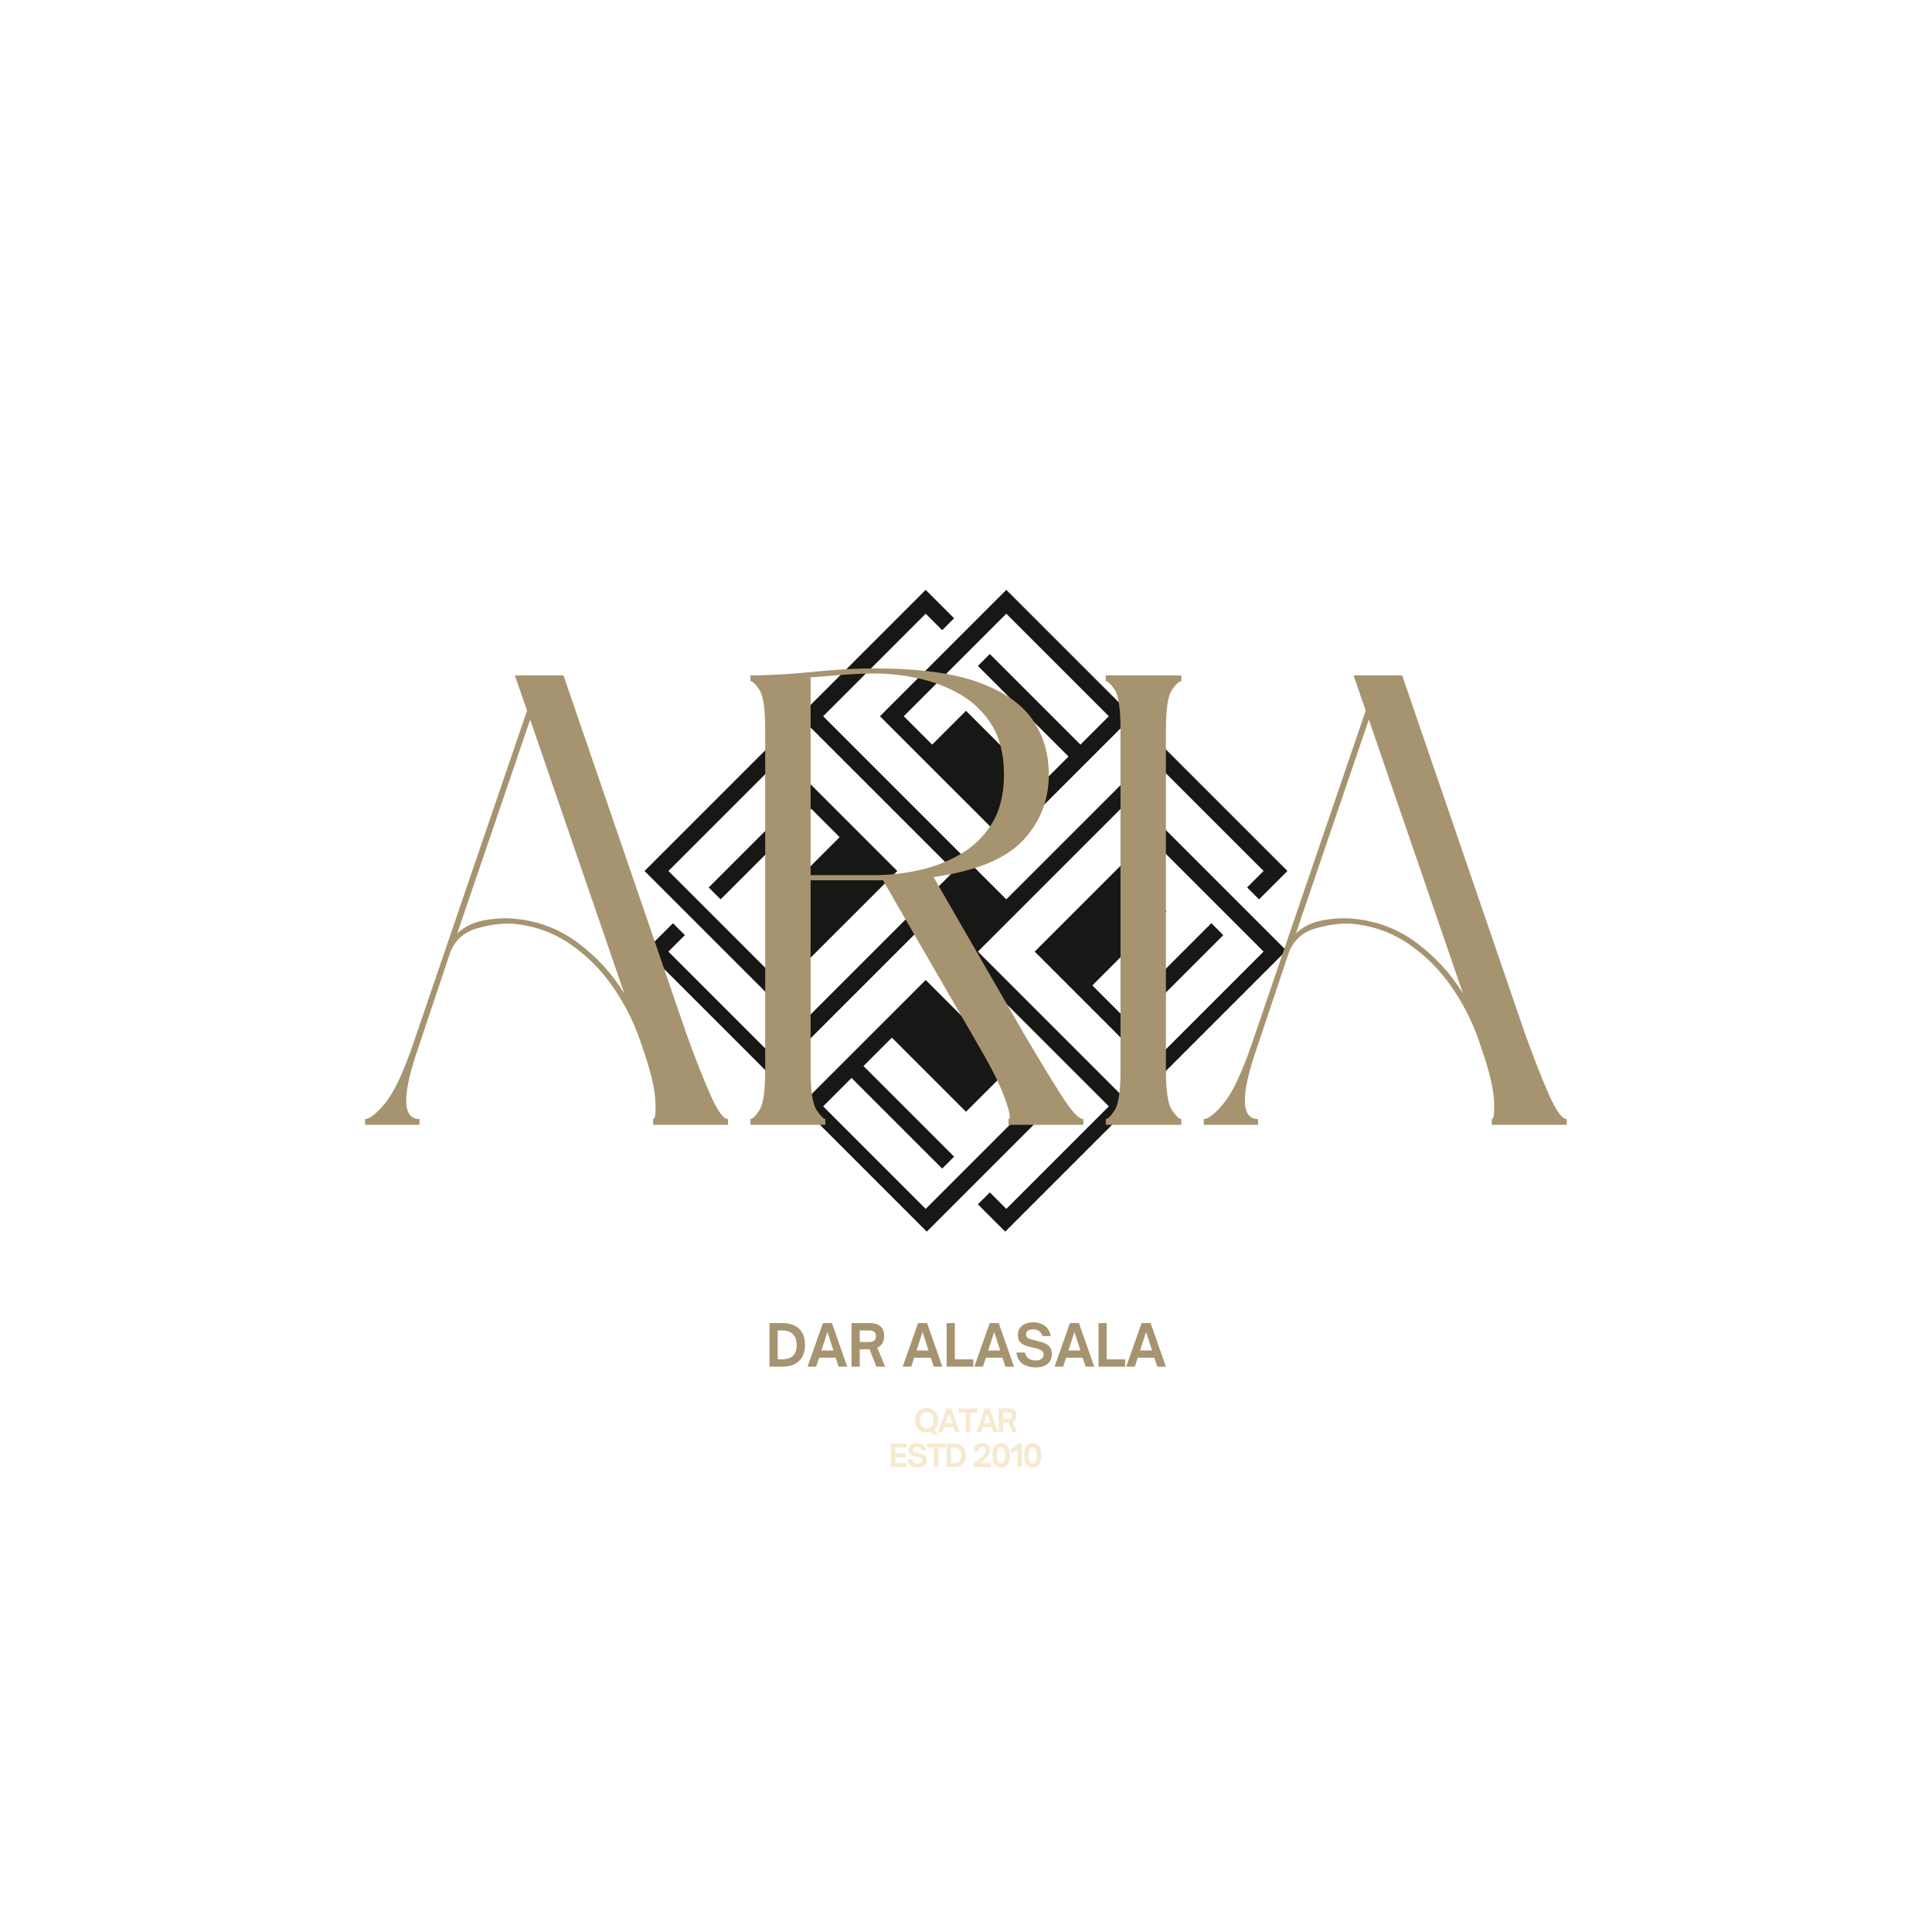 <svg xmlns="http://www.w3.org/2000/svg" xmlns:xlink="http://www.w3.org/1999/xlink" width="500" viewBox="0 0 375 375" height="500" preserveAspectRatio="xMidYMid meet"><defs><g></g><clipPath id="21db8e6882"><path d="M 125 114 L 250 114 L 250 240 L 125 240 Z M 125 114 " clip-rule="nonzero"></path></clipPath><clipPath id="477883c82c"><path d="M 187.5 106.668 L 257.504 176.672 L 187.5 246.676 L 117.496 176.672 Z M 187.5 106.668 " clip-rule="nonzero"></path></clipPath><clipPath id="f52e764428"><path d="M 187.5 106.668 L 257.504 176.672 L 187.5 246.676 L 117.496 176.672 Z M 187.5 106.668 " clip-rule="nonzero"></path></clipPath><clipPath id="e8a95c55b8"><rect x="0" width="241" y="0" height="125"></rect></clipPath><clipPath id="37ca16ed25"><path d="M 0.121 2 L 6 2 L 6 8 L 0.121 8 Z M 0.121 2 " clip-rule="nonzero"></path></clipPath><clipPath id="9dd63d81c0"><rect x="0" width="22" y="0" height="9"></rect></clipPath><clipPath id="5326d89dd9"><path d="M 0.078 2 L 4 2 L 4 7 L 0.078 7 Z M 0.078 2 " clip-rule="nonzero"></path></clipPath><clipPath id="dc7bf4bc3b"><path d="M 26 2 L 30.801 2 L 30.801 7 L 26 7 Z M 26 2 " clip-rule="nonzero"></path></clipPath><clipPath id="93a45b8d87"><rect x="0" width="31" y="0" height="9"></rect></clipPath></defs><g clip-path="url(#21db8e6882)"><g clip-path="url(#477883c82c)"><g clip-path="url(#f52e764428)"><path fill="#171716" d="M 187.5 137.965 L 180.934 144.531 L 175.422 139.02 C 182.055 132.383 188.691 125.75 195.324 119.117 L 215.223 139.02 L 209.711 144.531 L 192.125 126.941 L 189.812 129.258 L 207.398 146.844 L 201.887 152.355 Z M 159.773 139.02 L 179.676 119.117 L 182.875 122.316 L 185.188 120.004 L 179.676 114.492 L 155.148 139.02 L 185.188 169.055 C 173.336 180.906 161.488 192.754 149.637 204.605 L 129.734 184.707 L 132.934 181.508 L 130.621 179.195 L 125.109 184.707 L 149.637 209.234 L 179.676 179.195 C 191.527 191.043 203.375 202.895 215.227 214.742 L 195.324 234.645 L 192.125 231.445 L 189.812 233.758 L 195.324 239.27 L 219.852 214.746 L 189.812 184.707 C 201.66 172.855 213.512 161.008 225.359 149.156 L 245.262 169.055 L 242.062 172.254 L 244.379 174.566 L 249.891 169.055 L 225.363 144.531 L 195.324 174.566 C 183.473 162.719 171.625 150.867 159.773 139.02 Z M 187.5 215.797 L 194.066 209.23 L 199.578 214.742 C 192.941 221.375 186.309 228.008 179.676 234.645 L 159.773 214.742 L 165.285 209.23 L 182.875 226.816 L 185.188 224.504 L 167.602 206.918 L 173.113 201.406 L 187.5 215.793 Z M 179.676 190.219 L 155.148 214.742 L 179.676 239.27 C 187.852 231.094 196.027 222.918 204.203 214.742 L 179.676 190.215 Z M 148.582 176.879 L 155.148 183.445 L 149.637 188.957 C 143.004 182.324 136.371 175.691 129.738 169.055 L 149.637 149.156 L 155.148 154.668 L 137.562 172.254 L 139.875 174.566 L 157.461 156.98 L 162.973 162.492 L 148.586 176.883 Z M 157.461 185.758 L 174.164 169.059 L 149.637 144.531 L 125.109 169.055 L 130.312 174.258 L 132.934 176.883 L 135.25 179.195 L 137.445 181.395 L 149.637 193.582 Z M 226.414 176.879 L 219.848 170.316 L 225.359 164.805 C 231.996 171.438 238.629 178.07 245.262 184.703 L 225.359 204.605 L 219.848 199.094 L 237.438 181.504 L 235.125 179.191 L 217.535 196.781 L 212.023 191.27 Z M 200.836 184.707 L 225.363 209.234 L 249.891 184.707 C 241.715 176.531 233.535 168.355 225.359 160.18 Z M 195.324 163.547 L 219.852 139.02 L 195.324 114.492 C 187.148 122.668 178.973 130.844 170.797 139.02 L 195.324 163.543 Z M 195.324 163.547 " fill-opacity="1" fill-rule="evenodd"></path></g></g></g><g transform="matrix(1, 0, 0, 1, 66, 125)"><g clip-path="url(#e8a95c55b8)"><g fill="#a69470" fill-opacity="1"><g transform="translate(1.126, 93.331)"><g><path d="M 58.156 -13.297 L 57.156 -16.281 C 55.914 -19.926 54.156 -23.406 51.875 -26.719 C 49.602 -30.031 46.848 -32.801 43.609 -35.031 C 40.379 -37.27 36.738 -38.598 32.688 -39.016 C 30.445 -39.18 28.039 -38.891 25.469 -38.141 C 22.906 -37.398 21.164 -35.828 20.25 -33.422 L 14.172 -15.281 C 10.859 -5.844 10.898 -1.125 14.297 -1.125 L 14.297 0 L 3.734 0 L 3.734 -1.125 C 4.641 -1.125 5.941 -2.156 7.641 -4.219 C 9.336 -6.289 11.141 -10.102 13.047 -15.656 L 35.172 -80.406 L 32.812 -87.234 L 42.25 -87.234 L 65.984 -18.016 C 67.641 -13.379 69.191 -9.406 70.641 -6.094 C 72.086 -2.781 73.27 -1.125 74.188 -1.125 L 74.188 0 L 59.641 0 L 59.641 -1.125 C 60.055 -1.125 60.203 -2.281 60.078 -4.594 C 59.953 -6.914 59.312 -9.816 58.156 -13.297 Z M 35.781 -78.656 L 21.625 -37.156 C 23.031 -38.477 24.77 -39.328 26.844 -39.703 C 28.914 -40.078 30.863 -40.18 32.688 -40.016 C 37.32 -39.598 41.461 -38.02 45.109 -35.281 C 48.754 -32.551 51.738 -29.281 54.062 -25.469 Z M 35.781 -78.656 "></path></g></g></g><g fill="#a69470" fill-opacity="1"><g transform="translate(75.932, 93.331)"><g><path d="M 39.266 -48.094 L 56.906 -17.516 C 59.645 -12.879 62.008 -8.988 64 -5.844 C 65.988 -2.695 67.438 -1.125 68.344 -1.125 L 68.344 0 L 53.812 0 L 53.812 -1.125 C 54.301 -1.125 54.086 -2.406 53.172 -4.969 C 52.266 -7.539 50.656 -10.812 48.344 -14.781 L 29.453 -47.469 L 15.406 -47.469 L 15.406 -10.688 C 15.406 -6.625 15.797 -4.016 16.578 -2.859 C 17.367 -1.703 17.93 -1.125 18.266 -1.125 L 18.266 0 L 3.734 0 L 3.734 -1.125 C 4.141 -1.125 4.719 -1.703 5.469 -2.859 C 6.219 -4.016 6.594 -6.625 6.594 -10.688 L 6.594 -76.547 C 6.594 -80.691 6.219 -83.32 5.469 -84.438 C 4.719 -85.551 4.141 -86.109 3.734 -86.109 L 3.734 -87.234 L 4.844 -87.234 C 8.488 -87.316 12.336 -87.562 16.391 -87.969 C 20.453 -88.383 24.266 -88.594 27.828 -88.594 C 36.285 -88.594 42.977 -87.703 47.906 -85.922 C 52.832 -84.148 56.352 -81.727 58.469 -78.656 C 60.582 -75.594 61.641 -72.031 61.641 -67.969 C 61.641 -63 59.957 -58.734 56.594 -55.172 C 53.238 -51.609 47.461 -49.25 39.266 -48.094 Z M 15.406 -86.859 L 15.406 -48.469 L 27.828 -48.469 C 30.566 -48.469 33.383 -48.773 36.281 -49.391 C 39.188 -50.016 41.898 -51.051 44.422 -52.5 C 46.953 -53.945 49.004 -55.93 50.578 -58.453 C 52.148 -60.984 52.938 -64.156 52.938 -67.969 C 52.938 -71.863 52.148 -75.07 50.578 -77.594 C 49.004 -80.125 46.953 -82.113 44.422 -83.562 C 41.898 -85.02 39.188 -86.055 36.281 -86.672 C 33.383 -87.297 30.566 -87.609 27.828 -87.609 C 25.93 -87.609 23.926 -87.523 21.812 -87.359 C 19.695 -87.191 17.562 -87.023 15.406 -86.859 Z M 15.406 -86.859 "></path></g></g></g><g fill="#a69470" fill-opacity="1"><g transform="translate(144.898, 93.331)"><g><path d="M 18.391 -87.234 L 18.391 -86.109 C 17.973 -86.109 17.367 -85.551 16.578 -84.438 C 15.797 -83.32 15.406 -80.691 15.406 -76.547 L 15.406 -10.688 C 15.406 -6.625 15.797 -4.016 16.578 -2.859 C 17.367 -1.703 17.973 -1.125 18.391 -1.125 L 18.391 0 L 3.734 0 L 3.734 -1.125 C 4.141 -1.125 4.719 -1.703 5.469 -2.859 C 6.219 -4.016 6.594 -6.625 6.594 -10.688 L 6.594 -76.547 C 6.594 -80.691 6.219 -83.32 5.469 -84.438 C 4.719 -85.551 4.141 -86.109 3.734 -86.109 L 3.734 -87.234 Z M 18.391 -87.234 "></path></g></g></g><g fill="#a69470" fill-opacity="1"><g transform="translate(163.91, 93.331)"><g><path d="M 58.156 -13.297 L 57.156 -16.281 C 55.914 -19.926 54.156 -23.406 51.875 -26.719 C 49.602 -30.031 46.848 -32.801 43.609 -35.031 C 40.379 -37.27 36.738 -38.598 32.688 -39.016 C 30.445 -39.18 28.039 -38.891 25.469 -38.141 C 22.906 -37.398 21.164 -35.828 20.25 -33.422 L 14.172 -15.281 C 10.859 -5.844 10.898 -1.125 14.297 -1.125 L 14.297 0 L 3.734 0 L 3.734 -1.125 C 4.641 -1.125 5.941 -2.156 7.641 -4.219 C 9.336 -6.289 11.141 -10.102 13.047 -15.656 L 35.172 -80.406 L 32.812 -87.234 L 42.25 -87.234 L 65.984 -18.016 C 67.641 -13.379 69.191 -9.406 70.641 -6.094 C 72.086 -2.781 73.27 -1.125 74.188 -1.125 L 74.188 0 L 59.641 0 L 59.641 -1.125 C 60.055 -1.125 60.203 -2.281 60.078 -4.594 C 59.953 -6.914 59.312 -9.816 58.156 -13.297 Z M 35.781 -78.656 L 21.625 -37.156 C 23.031 -38.477 24.77 -39.328 26.844 -39.703 C 28.914 -40.078 30.863 -40.18 32.688 -40.016 C 37.32 -39.598 41.461 -38.02 45.109 -35.281 C 48.754 -32.551 51.738 -29.281 54.062 -25.469 Z M 35.781 -78.656 "></path></g></g></g></g></g><g transform="matrix(1, 0, 0, 1, 177, 271)"><g clip-path="url(#9dd63d81c0)"><g clip-path="url(#37ca16ed25)"><g fill="#f6e9cf" fill-opacity="1"><g transform="translate(0.403, 6.964)"><g><path d="M 4.688 -2.297 C 4.688 -1.941 4.629 -1.602 4.516 -1.281 C 4.398 -0.957 4.223 -0.688 3.984 -0.469 L 4.609 0.516 L 3.641 0.516 L 3.281 -0.047 C 3.156 -0.004 3.023 0.023 2.891 0.047 C 2.754 0.066 2.609 0.078 2.453 0.078 C 2.078 0.078 1.75 0.016 1.469 -0.109 C 1.188 -0.234 0.953 -0.406 0.766 -0.625 C 0.586 -0.844 0.453 -1.094 0.359 -1.375 C 0.273 -1.664 0.234 -1.973 0.234 -2.297 C 0.234 -2.609 0.273 -2.906 0.359 -3.188 C 0.453 -3.477 0.586 -3.734 0.766 -3.953 C 0.953 -4.172 1.188 -4.344 1.469 -4.469 C 1.75 -4.594 2.078 -4.656 2.453 -4.656 C 2.836 -4.656 3.164 -4.594 3.438 -4.469 C 3.719 -4.344 3.945 -4.172 4.125 -3.953 C 4.312 -3.734 4.453 -3.477 4.547 -3.188 C 4.641 -2.906 4.688 -2.609 4.688 -2.297 Z M 1.141 -2.297 C 1.141 -1.973 1.191 -1.691 1.297 -1.453 C 1.398 -1.211 1.551 -1.023 1.75 -0.891 C 1.945 -0.754 2.18 -0.688 2.453 -0.688 C 2.734 -0.688 2.973 -0.754 3.172 -0.891 C 3.367 -1.023 3.52 -1.211 3.625 -1.453 C 3.727 -1.691 3.781 -1.973 3.781 -2.297 C 3.781 -2.609 3.727 -2.883 3.625 -3.125 C 3.52 -3.363 3.367 -3.547 3.172 -3.672 C 2.973 -3.805 2.734 -3.875 2.453 -3.875 C 2.18 -3.875 1.945 -3.805 1.75 -3.672 C 1.551 -3.547 1.398 -3.363 1.297 -3.125 C 1.191 -2.883 1.141 -2.609 1.141 -2.297 Z M 1.141 -2.297 "></path></g></g></g></g><g fill="#f6e9cf" fill-opacity="1"><g transform="translate(5.041, 6.964)"><g><path d="M 0.953 0 L 0.047 0 L 1.656 -4.578 L 2.609 -4.578 L 4.219 0 L 3.312 0 L 3 -0.938 L 1.25 -0.938 Z M 2.125 -3.641 L 1.5 -1.703 L 2.766 -1.703 Z M 2.125 -3.641 "></path></g></g></g><g fill="#f6e9cf" fill-opacity="1"><g transform="translate(9.007, 6.964)"><g><path d="M 2.328 0 L 1.453 0 L 1.453 -3.797 L 0.062 -3.797 L 0.062 -4.578 L 3.719 -4.578 L 3.719 -3.797 L 2.328 -3.797 Z M 2.328 0 "></path></g></g></g><g fill="#f6e9cf" fill-opacity="1"><g transform="translate(12.493, 6.964)"><g><path d="M 0.953 0 L 0.047 0 L 1.656 -4.578 L 2.609 -4.578 L 4.219 0 L 3.312 0 L 3 -0.938 L 1.25 -0.938 Z M 2.125 -3.641 L 1.5 -1.703 L 2.766 -1.703 Z M 2.125 -3.641 "></path></g></g></g><g fill="#f6e9cf" fill-opacity="1"><g transform="translate(16.459, 6.964)"><g><path d="M 3.109 -1.984 L 3.938 0 L 3.016 0 L 2.297 -1.828 L 1.266 -1.828 L 1.266 0 L 0.406 0 L 0.406 -4.578 L 2.375 -4.578 C 2.664 -4.578 2.922 -4.531 3.141 -4.438 C 3.359 -4.344 3.523 -4.195 3.641 -4 C 3.766 -3.801 3.828 -3.547 3.828 -3.234 C 3.828 -2.93 3.766 -2.672 3.641 -2.453 C 3.516 -2.242 3.336 -2.086 3.109 -1.984 Z M 2.266 -3.797 L 1.266 -3.797 L 1.266 -2.594 L 2.266 -2.594 C 2.492 -2.594 2.664 -2.641 2.781 -2.734 C 2.906 -2.836 2.969 -2.992 2.969 -3.203 C 2.969 -3.391 2.906 -3.535 2.781 -3.641 C 2.664 -3.742 2.492 -3.797 2.266 -3.797 Z M 2.266 -3.797 "></path></g></g></g></g></g><g transform="matrix(1, 0, 0, 1, 172, 278)"><g clip-path="url(#93a45b8d87)"><g clip-path="url(#5326d89dd9)"><g fill="#f6e9cf" fill-opacity="1"><g transform="translate(0.528, 6.764)"><g><path d="M 3.469 0 L 0.406 0 L 0.406 -4.578 L 3.469 -4.578 L 3.469 -3.797 L 1.266 -3.797 L 1.266 -2.672 L 3.234 -2.672 L 3.234 -1.906 L 1.266 -1.906 L 1.266 -0.781 L 3.469 -0.781 Z M 3.469 0 "></path></g></g></g></g><g fill="#f6e9cf" fill-opacity="1"><g transform="translate(3.96, 6.764)"><g><path d="M 2.219 0.078 C 2 0.078 1.773 0.051 1.547 0 C 1.328 -0.051 1.117 -0.133 0.922 -0.25 C 0.734 -0.375 0.57 -0.535 0.438 -0.734 C 0.312 -0.941 0.234 -1.191 0.203 -1.484 L 1.109 -1.484 C 1.16 -1.266 1.242 -1.094 1.359 -0.969 C 1.473 -0.852 1.602 -0.77 1.75 -0.719 C 1.906 -0.676 2.066 -0.656 2.234 -0.656 C 2.473 -0.656 2.672 -0.703 2.828 -0.797 C 2.984 -0.898 3.062 -1.062 3.062 -1.281 C 3.062 -1.445 3.008 -1.57 2.906 -1.656 C 2.801 -1.738 2.664 -1.805 2.5 -1.859 C 2.332 -1.91 2.156 -1.957 1.969 -2 C 1.781 -2.039 1.586 -2.086 1.391 -2.141 C 1.203 -2.191 1.031 -2.266 0.875 -2.359 C 0.719 -2.453 0.594 -2.57 0.5 -2.719 C 0.406 -2.875 0.359 -3.07 0.359 -3.312 C 0.359 -3.613 0.426 -3.863 0.562 -4.062 C 0.707 -4.258 0.898 -4.406 1.141 -4.5 C 1.391 -4.602 1.672 -4.656 1.984 -4.656 C 2.273 -4.656 2.551 -4.602 2.812 -4.5 C 3.07 -4.395 3.289 -4.238 3.469 -4.031 C 3.656 -3.82 3.77 -3.551 3.812 -3.219 L 2.938 -3.219 C 2.875 -3.457 2.754 -3.633 2.578 -3.75 C 2.398 -3.863 2.195 -3.922 1.969 -3.922 C 1.75 -3.922 1.566 -3.875 1.422 -3.781 C 1.285 -3.695 1.219 -3.566 1.219 -3.391 C 1.219 -3.254 1.266 -3.145 1.359 -3.062 C 1.461 -2.977 1.594 -2.91 1.75 -2.859 C 1.906 -2.816 2.078 -2.773 2.266 -2.734 C 2.461 -2.691 2.656 -2.641 2.844 -2.578 C 3.039 -2.523 3.223 -2.445 3.391 -2.344 C 3.555 -2.25 3.688 -2.117 3.781 -1.953 C 3.883 -1.797 3.938 -1.586 3.938 -1.328 C 3.938 -0.891 3.785 -0.547 3.484 -0.297 C 3.18 -0.047 2.758 0.078 2.219 0.078 Z M 2.219 0.078 "></path></g></g></g><g fill="#f6e9cf" fill-opacity="1"><g transform="translate(7.842, 6.764)"><g><path d="M 2.328 0 L 1.453 0 L 1.453 -3.797 L 0.062 -3.797 L 0.062 -4.578 L 3.719 -4.578 L 3.719 -3.797 L 2.328 -3.797 Z M 2.328 0 "></path></g></g></g><g fill="#f6e9cf" fill-opacity="1"><g transform="translate(11.328, 6.764)"><g><path d="M 1.734 0 L 0.406 0 L 0.406 -4.578 L 1.734 -4.578 C 2.516 -4.578 3.109 -4.379 3.516 -3.984 C 3.93 -3.586 4.141 -3.02 4.141 -2.281 C 4.141 -1.551 3.93 -0.988 3.516 -0.594 C 3.098 -0.195 2.504 0 1.734 0 Z M 1.266 -3.797 L 1.266 -0.781 L 1.734 -0.781 C 2.035 -0.781 2.301 -0.828 2.531 -0.922 C 2.758 -1.016 2.938 -1.172 3.062 -1.391 C 3.195 -1.609 3.266 -1.906 3.266 -2.281 C 3.266 -2.633 3.203 -2.922 3.078 -3.141 C 2.953 -3.367 2.773 -3.535 2.547 -3.641 C 2.316 -3.742 2.047 -3.797 1.734 -3.797 Z M 1.266 -3.797 "></path></g></g></g><g fill="#f6e9cf" fill-opacity="1"><g transform="translate(15.402, 6.764)"><g></g></g></g><g fill="#f6e9cf" fill-opacity="1"><g transform="translate(16.716, 6.764)"><g><path d="M 3.609 0 L 0.328 0 L 0.328 -0.656 L 1.766 -1.906 C 2.035 -2.156 2.242 -2.379 2.391 -2.578 C 2.535 -2.785 2.609 -3 2.609 -3.219 C 2.609 -3.426 2.551 -3.594 2.438 -3.719 C 2.332 -3.852 2.156 -3.922 1.906 -3.922 C 1.664 -3.922 1.473 -3.844 1.328 -3.688 C 1.191 -3.539 1.113 -3.301 1.094 -2.969 L 0.297 -2.969 C 0.316 -3.508 0.461 -3.926 0.734 -4.219 C 1.016 -4.508 1.41 -4.656 1.922 -4.656 C 2.211 -4.656 2.469 -4.598 2.688 -4.484 C 2.914 -4.379 3.094 -4.223 3.219 -4.016 C 3.344 -3.816 3.406 -3.578 3.406 -3.297 C 3.406 -3.023 3.348 -2.773 3.234 -2.547 C 3.117 -2.316 2.977 -2.102 2.812 -1.906 C 2.645 -1.719 2.477 -1.551 2.312 -1.406 L 1.609 -0.781 L 3.609 -0.781 Z M 3.609 0 "></path></g></g></g><g fill="#f6e9cf" fill-opacity="1"><g transform="translate(20.31, 6.764)"><g><path d="M 2.016 0.078 C 1.672 0.078 1.375 0 1.125 -0.156 C 0.875 -0.32 0.68 -0.578 0.547 -0.922 C 0.41 -1.273 0.344 -1.734 0.344 -2.297 C 0.344 -2.859 0.41 -3.312 0.547 -3.656 C 0.68 -4.008 0.867 -4.266 1.109 -4.422 C 1.359 -4.578 1.656 -4.656 2 -4.656 C 2.344 -4.656 2.641 -4.57 2.891 -4.406 C 3.141 -4.25 3.332 -3.992 3.469 -3.641 C 3.602 -3.297 3.672 -2.844 3.672 -2.281 C 3.672 -1.719 3.602 -1.258 3.469 -0.906 C 3.344 -0.562 3.156 -0.312 2.906 -0.156 C 2.656 0 2.359 0.078 2.016 0.078 Z M 2 -0.688 C 2.164 -0.688 2.305 -0.734 2.422 -0.828 C 2.547 -0.922 2.641 -1.082 2.703 -1.312 C 2.773 -1.551 2.812 -1.875 2.812 -2.281 C 2.812 -2.695 2.773 -3.02 2.703 -3.25 C 2.641 -3.477 2.547 -3.641 2.422 -3.734 C 2.297 -3.828 2.148 -3.875 1.984 -3.875 C 1.828 -3.875 1.688 -3.828 1.562 -3.734 C 1.445 -3.641 1.359 -3.477 1.297 -3.25 C 1.234 -3.02 1.203 -2.703 1.203 -2.297 C 1.203 -1.879 1.234 -1.551 1.297 -1.312 C 1.367 -1.082 1.461 -0.922 1.578 -0.828 C 1.703 -0.734 1.844 -0.688 2 -0.688 Z M 2 -0.688 "></path></g></g></g><g fill="#f6e9cf" fill-opacity="1"><g transform="translate(24.036, 6.764)"><g><path d="M 2.312 0 L 1.453 0 L 1.453 -3.516 C 1.305 -3.336 1.125 -3.18 0.906 -3.047 C 0.695 -2.922 0.461 -2.836 0.203 -2.797 L 0.203 -3.594 C 0.504 -3.656 0.766 -3.773 0.984 -3.953 C 1.203 -4.141 1.363 -4.348 1.469 -4.578 L 2.312 -4.578 Z M 2.312 0 "></path></g></g></g><g clip-path="url(#dc7bf4bc3b)"><g fill="#f6e9cf" fill-opacity="1"><g transform="translate(26.448, 6.764)"><g><path d="M 2.016 0.078 C 1.672 0.078 1.375 0 1.125 -0.156 C 0.875 -0.32 0.68 -0.578 0.547 -0.922 C 0.41 -1.273 0.344 -1.734 0.344 -2.297 C 0.344 -2.859 0.41 -3.312 0.547 -3.656 C 0.68 -4.008 0.867 -4.266 1.109 -4.422 C 1.359 -4.578 1.656 -4.656 2 -4.656 C 2.344 -4.656 2.641 -4.57 2.891 -4.406 C 3.141 -4.25 3.332 -3.992 3.469 -3.641 C 3.602 -3.297 3.672 -2.844 3.672 -2.281 C 3.672 -1.719 3.602 -1.258 3.469 -0.906 C 3.344 -0.562 3.156 -0.312 2.906 -0.156 C 2.656 0 2.359 0.078 2.016 0.078 Z M 2 -0.688 C 2.164 -0.688 2.305 -0.734 2.422 -0.828 C 2.547 -0.922 2.641 -1.082 2.703 -1.312 C 2.773 -1.551 2.812 -1.875 2.812 -2.281 C 2.812 -2.695 2.773 -3.02 2.703 -3.25 C 2.641 -3.477 2.547 -3.641 2.422 -3.734 C 2.297 -3.828 2.148 -3.875 1.984 -3.875 C 1.828 -3.875 1.688 -3.828 1.562 -3.734 C 1.445 -3.641 1.359 -3.477 1.297 -3.25 C 1.234 -3.02 1.203 -2.703 1.203 -2.297 C 1.203 -1.879 1.234 -1.551 1.297 -1.312 C 1.367 -1.082 1.461 -0.922 1.578 -0.828 C 1.703 -0.734 1.844 -0.688 2 -0.688 Z M 2 -0.688 "></path></g></g></g></g></g></g><g fill="#a69470" fill-opacity="1"><g transform="translate(148.607, 265.267)"><g><path d="M 3.219 0 L 0.75 0 L 0.75 -8.453 L 3.219 -8.453 C 4.645 -8.453 5.738 -8.086 6.5 -7.359 C 7.258 -6.629 7.641 -5.582 7.641 -4.219 C 7.641 -2.863 7.254 -1.82 6.484 -1.094 C 5.723 -0.363 4.633 0 3.219 0 Z M 2.344 -7.031 L 2.344 -1.422 L 3.188 -1.422 C 3.75 -1.422 4.242 -1.508 4.672 -1.688 C 5.098 -1.863 5.43 -2.156 5.672 -2.562 C 5.91 -2.969 6.031 -3.52 6.031 -4.219 C 6.031 -4.875 5.91 -5.406 5.672 -5.812 C 5.441 -6.227 5.113 -6.535 4.688 -6.734 C 4.258 -6.93 3.766 -7.031 3.203 -7.031 Z M 2.344 -7.031 "></path></g></g></g><g fill="#a69470" fill-opacity="1"><g transform="translate(156.669, 265.267)"><g><path d="M 1.75 0 L 0.078 0 L 3.062 -8.453 L 4.812 -8.453 L 7.781 0 L 6.109 0 L 5.531 -1.734 L 2.312 -1.734 Z M 3.938 -6.719 L 2.766 -3.141 L 5.094 -3.141 Z M 3.938 -6.719 "></path></g></g></g><g fill="#a69470" fill-opacity="1"><g transform="translate(164.532, 265.267)"><g><path d="M 5.75 -3.672 L 7.266 0 L 5.578 0 L 4.234 -3.375 L 2.344 -3.375 L 2.344 0 L 0.75 0 L 0.75 -8.453 L 4.391 -8.453 C 4.93 -8.453 5.398 -8.363 5.797 -8.188 C 6.203 -8.02 6.516 -7.75 6.734 -7.375 C 6.961 -7.008 7.078 -6.535 7.078 -5.953 C 7.078 -5.398 6.957 -4.926 6.719 -4.531 C 6.488 -4.145 6.164 -3.859 5.75 -3.672 Z M 4.172 -7.031 L 2.344 -7.031 L 2.344 -4.781 L 4.172 -4.781 C 4.598 -4.781 4.926 -4.875 5.156 -5.062 C 5.383 -5.25 5.5 -5.531 5.5 -5.906 C 5.5 -6.27 5.383 -6.547 5.156 -6.734 C 4.926 -6.93 4.598 -7.031 4.172 -7.031 Z M 4.172 -7.031 "></path></g></g></g><g fill="#a69470" fill-opacity="1"><g transform="translate(172.162, 265.267)"><g></g></g></g><g fill="#a69470" fill-opacity="1"><g transform="translate(175.13, 265.267)"><g><path d="M 1.75 0 L 0.078 0 L 3.062 -8.453 L 4.812 -8.453 L 7.781 0 L 6.109 0 L 5.531 -1.734 L 2.312 -1.734 Z M 3.938 -6.719 L 2.766 -3.141 L 5.094 -3.141 Z M 3.938 -6.719 "></path></g></g></g><g fill="#a69470" fill-opacity="1"><g transform="translate(182.993, 265.267)"><g><path d="M 5.922 0 L 0.75 0 L 0.75 -8.453 L 2.344 -8.453 L 2.344 -1.422 L 5.922 -1.422 Z M 5.922 0 "></path></g></g></g><g fill="#a69470" fill-opacity="1"><g transform="translate(189.039, 265.267)"><g><path d="M 1.75 0 L 0.078 0 L 3.062 -8.453 L 4.812 -8.453 L 7.781 0 L 6.109 0 L 5.531 -1.734 L 2.312 -1.734 Z M 3.938 -6.719 L 2.766 -3.141 L 5.094 -3.141 Z M 3.938 -6.719 "></path></g></g></g><g fill="#a69470" fill-opacity="1"><g transform="translate(196.902, 265.267)"><g><path d="M 4.109 0.156 C 3.703 0.156 3.289 0.102 2.875 0 C 2.457 -0.094 2.07 -0.25 1.719 -0.469 C 1.363 -0.695 1.066 -0.992 0.828 -1.359 C 0.586 -1.734 0.441 -2.195 0.391 -2.75 L 2.031 -2.75 C 2.133 -2.352 2.289 -2.039 2.5 -1.812 C 2.719 -1.582 2.969 -1.422 3.25 -1.328 C 3.531 -1.242 3.82 -1.203 4.125 -1.203 C 4.562 -1.203 4.926 -1.297 5.219 -1.484 C 5.508 -1.672 5.656 -1.969 5.656 -2.375 C 5.656 -2.664 5.555 -2.891 5.359 -3.047 C 5.172 -3.211 4.926 -3.344 4.625 -3.438 C 4.32 -3.531 3.988 -3.613 3.625 -3.688 C 3.281 -3.77 2.93 -3.859 2.578 -3.953 C 2.234 -4.047 1.914 -4.176 1.625 -4.344 C 1.332 -4.52 1.098 -4.75 0.922 -5.031 C 0.754 -5.32 0.672 -5.688 0.672 -6.125 C 0.672 -6.676 0.801 -7.133 1.062 -7.5 C 1.32 -7.863 1.676 -8.141 2.125 -8.328 C 2.57 -8.516 3.082 -8.609 3.656 -8.609 C 4.195 -8.609 4.707 -8.508 5.188 -8.312 C 5.676 -8.125 6.082 -7.832 6.406 -7.438 C 6.738 -7.051 6.953 -6.551 7.047 -5.938 L 5.422 -5.938 C 5.316 -6.383 5.098 -6.711 4.766 -6.922 C 4.441 -7.141 4.062 -7.25 3.625 -7.25 C 3.227 -7.25 2.898 -7.164 2.641 -7 C 2.379 -6.832 2.25 -6.586 2.25 -6.266 C 2.25 -6.004 2.336 -5.797 2.516 -5.641 C 2.703 -5.492 2.941 -5.379 3.234 -5.297 C 3.523 -5.211 3.844 -5.129 4.188 -5.047 C 4.539 -4.973 4.895 -4.883 5.25 -4.781 C 5.613 -4.676 5.945 -4.531 6.25 -4.344 C 6.562 -4.164 6.805 -3.926 6.984 -3.625 C 7.172 -3.32 7.266 -2.93 7.266 -2.453 C 7.266 -1.648 6.988 -1.016 6.438 -0.547 C 5.883 -0.078 5.109 0.156 4.109 0.156 Z M 4.109 0.156 "></path></g></g></g><g fill="#a69470" fill-opacity="1"><g transform="translate(204.61, 265.267)"><g><path d="M 1.75 0 L 0.078 0 L 3.062 -8.453 L 4.812 -8.453 L 7.781 0 L 6.109 0 L 5.531 -1.734 L 2.312 -1.734 Z M 3.938 -6.719 L 2.766 -3.141 L 5.094 -3.141 Z M 3.938 -6.719 "></path></g></g></g><g fill="#a69470" fill-opacity="1"><g transform="translate(212.472, 265.267)"><g><path d="M 5.922 0 L 0.75 0 L 0.75 -8.453 L 2.344 -8.453 L 2.344 -1.422 L 5.922 -1.422 Z M 5.922 0 "></path></g></g></g><g fill="#a69470" fill-opacity="1"><g transform="translate(218.519, 265.267)"><g><path d="M 1.75 0 L 0.078 0 L 3.062 -8.453 L 4.812 -8.453 L 7.781 0 L 6.109 0 L 5.531 -1.734 L 2.312 -1.734 Z M 3.938 -6.719 L 2.766 -3.141 L 5.094 -3.141 Z M 3.938 -6.719 "></path></g></g></g></svg>